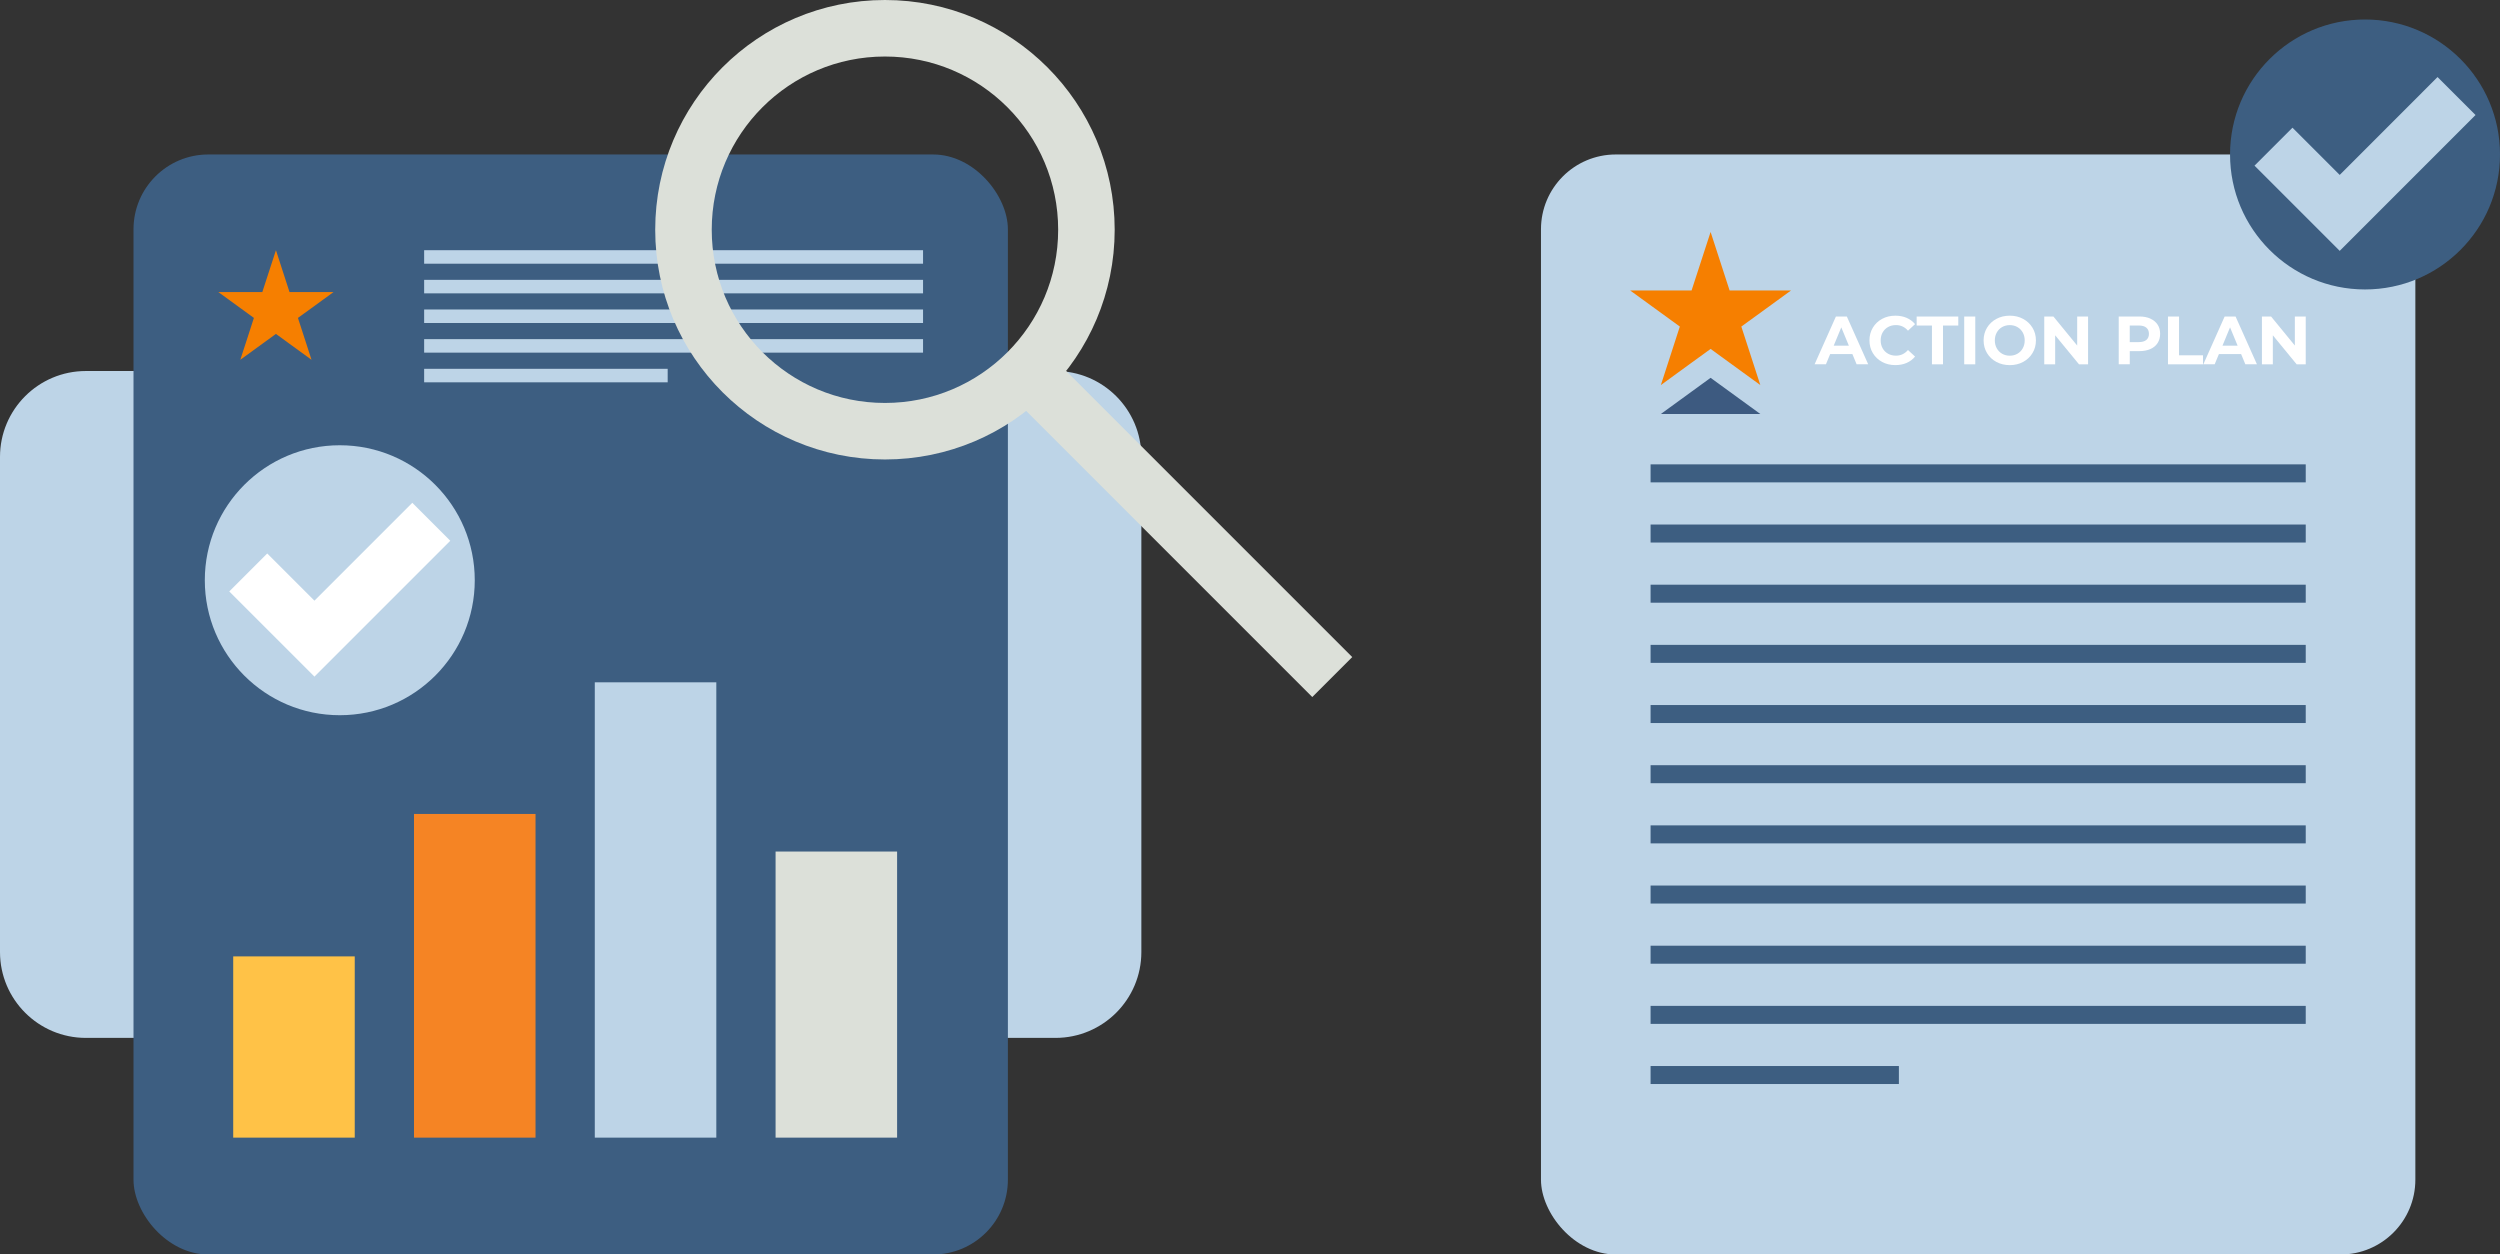 <?xml version="1.0" encoding="UTF-8"?>
<svg id="Layer_2" xmlns="http://www.w3.org/2000/svg" viewBox="0 0 884.6 443.88">
  <rect x="0" y="0" width="884.6" height="443.88" fill="#333333" stroke="none"/>
  <defs>
    <style>
      .cls-1 {
        fill: #bdd4e7;
      }

      .cls-2 {
        stroke: #fff;
      }

      .cls-2, .cls-3, .cls-4, .cls-5, .cls-6, .cls-7, .cls-8 {
        fill: none;
        stroke-miterlimit: 10;
      }

      .cls-2, .cls-7 {
        stroke-width: 19px;
      }

      .cls-9 {
        fill: #f67f00;
      }

      .cls-10 {
        fill: #3d5e81;
      }

      .cls-3 {
        stroke: #ffc247;
      }

      .cls-3, .cls-4, .cls-5, .cls-8 {
        stroke-width: 43px;
      }

      .cls-11 {
        fill: #fff;
      }

      .cls-4 {
        stroke: #f58424;
      }

      .cls-5, .cls-6 {
        stroke: #dce0d9;
      }

      .cls-6 {
        stroke-width: 20px;
      }

      .cls-12 {
        fill: #3d5a80;
      }

      .cls-7, .cls-8 {
        stroke: #bdd4e7;
      }
    </style>
  </defs>
  <g id="BACKGROUND_INSIGHT">
    <g>
      <path class="cls-1" d="M403.86,161.67v175.19c0,16.78-13.61,30.39-30.4,30.39H30.4c-16.79,0-30.4-13.61-30.4-30.39v-175.19c0-16.78,13.61-30.39,30.4-30.39h343.06c16.79,0,30.4,13.61,30.4,30.39Z"/>
      <rect class="cls-10" x="47.24" y="54.66" width="309.39" height="389.23" rx="26.47" ry="26.47"/>
    </g>
  </g>
  <g id="yellow">
    <line class="cls-3" x1="104.02" y1="402.54" x2="104.02" y2="338.41"/>
  </g>
  <g id="orange">
    <line class="cls-4" x1="167.99" y1="402.54" x2="167.99" y2="288.01"/>
  </g>
  <g id="light_blue">
    <line class="cls-8" x1="231.96" y1="402.54" x2="231.96" y2="241.43"/>
  </g>
  <g id="grey">
    <line class="cls-5" x1="295.93" y1="402.54" x2="295.93" y2="301.31"/>
  </g>
  <g id="tick">
    <g>
      <circle class="cls-1" cx="120.23" cy="205.31" r="47.76"/>
      <polyline class="cls-2" points="87.84 202.56 111.26 225.98 152.61 184.63"/>
    </g>
  </g>
  <g id="insights_copy_and_star">
    <g>
      <polygon class="cls-9" points="97.64 88.53 92.82 103.34 77.25 103.34 89.84 112.49 88.04 118.06 85.03 127.31 92.9 121.59 97.64 118.15 102.36 121.59 110.23 127.31 107.23 118.06 105.42 112.49 110.16 109.06 118.02 103.34 102.44 103.34 97.64 88.53"/>
      <rect class="cls-1" x="150.08" y="88.53" width="176.53" height="4.78"/>
      <rect class="cls-1" x="150.08" y="99.02" width="176.53" height="4.78"/>
      <rect class="cls-1" x="150.08" y="109.51" width="176.53" height="4.78"/>
      <rect class="cls-1" x="150.08" y="120" width="176.53" height="4.78"/>
      <rect class="cls-1" x="150.08" y="130.5" width="86.17" height="4.78"/>
    </g>
  </g>
  <g id="magnification">
    <g>
      <circle class="cls-6" cx="313.13" cy="81.29" r="71.29"/>
      <line class="cls-6" x1="471.41" y1="239.57" x2="363.53" y2="131.69"/>
    </g>
  </g>
  <g id="ACTION_PLAN_PAPER">
    <rect class="cls-1" x="545.26" y="54.66" width="309.39" height="389.23" rx="26.47" ry="26.47"/>
  </g>
  <g id="action_star">
    <g>
      <polygon class="cls-9" points="605.28 82.08 598.55 102.77 576.8 102.77 594.39 115.55 591.87 123.33 587.68 136.25 598.66 128.26 605.28 123.46 611.88 128.26 622.87 136.25 618.68 123.33 616.15 115.55 622.77 110.75 633.75 102.77 612 102.77 605.28 82.08"/>
      <polygon class="cls-12" points="587.68 146.48 622.87 146.48 605.27 133.69 587.68 146.48"/>
    </g>
  </g>
  <g id="action_plan_words">
    <g>
      <path class="cls-11" d="M655.44,125.28h-7.85l-1.5,3.62h-4.01l7.54-16.91h3.86l7.56,16.91h-4.1l-1.5-3.62ZM654.2,122.31l-2.68-6.47-2.68,6.47h5.36Z"/>
      <path class="cls-11" d="M665.98,128.07c-1.39-.75-2.49-1.79-3.29-3.12-.8-1.33-1.2-2.83-1.2-4.51s.4-3.18,1.2-4.5c.8-1.33,1.89-2.37,3.29-3.12,1.39-.75,2.96-1.12,4.7-1.12,1.46,0,2.79.26,3.97.77,1.18.52,2.18,1.26,2.98,2.22l-2.51,2.32c-1.14-1.32-2.56-1.98-4.25-1.98-1.05,0-1.98.23-2.8.69-.82.46-1.46,1.1-1.92,1.92-.46.82-.69,1.76-.69,2.8s.23,1.98.69,2.8c.46.82,1.1,1.46,1.92,1.92.82.46,1.75.69,2.8.69,1.69,0,3.11-.67,4.25-2l2.51,2.32c-.81.98-1.8,1.73-3,2.25-1.19.52-2.52.77-3.99.77-1.72,0-3.28-.37-4.67-1.12Z"/>
      <path class="cls-11" d="M683.6,115.19h-5.41v-3.19h14.73v3.19h-5.41v13.72h-3.91v-13.72Z"/>
      <path class="cls-11" d="M695.02,112h3.91v16.91h-3.91v-16.91Z"/>
      <path class="cls-11" d="M706.39,128.06c-1.41-.76-2.51-1.8-3.31-3.13-.8-1.33-1.2-2.82-1.2-4.48s.4-3.15,1.2-4.48c.8-1.33,1.9-2.37,3.31-3.13s2.99-1.14,4.75-1.14,3.33.38,4.73,1.14,2.5,1.8,3.31,3.13c.81,1.33,1.21,2.82,1.21,4.48s-.4,3.15-1.21,4.48c-.8,1.33-1.91,2.37-3.31,3.13s-2.98,1.14-4.73,1.14-3.34-.38-4.75-1.14ZM713.84,125.17c.8-.46,1.44-1.1,1.89-1.92.46-.82.69-1.75.69-2.8s-.23-1.98-.69-2.8c-.46-.82-1.09-1.46-1.89-1.92-.81-.46-1.71-.69-2.7-.69s-1.9.23-2.71.69c-.8.46-1.44,1.1-1.89,1.92-.46.82-.69,1.76-.69,2.8s.23,1.98.69,2.8c.46.82,1.09,1.46,1.89,1.92.81.46,1.71.69,2.71.69s1.9-.23,2.7-.69Z"/>
      <path class="cls-11" d="M738.84,112v16.91h-3.21l-8.43-10.27v10.27h-3.86v-16.91h3.24l8.41,10.27v-10.27h3.86Z"/>
      <path class="cls-11" d="M760.9,112.75c1.1.5,1.95,1.21,2.55,2.12s.89,2,.89,3.26-.3,2.32-.89,3.25-1.44,1.63-2.55,2.12c-1.1.49-2.4.74-3.9.74h-3.4v4.66h-3.91v-16.91h7.32c1.5,0,2.8.25,3.9.75ZM759.46,120.29c.61-.51.92-1.23.92-2.16s-.3-1.68-.92-2.19c-.61-.51-1.51-.76-2.68-.76h-3.19v5.87h3.19c1.17,0,2.07-.25,2.68-.76Z"/>
      <path class="cls-11" d="M767.12,112h3.91v13.72h8.48v3.19h-12.39v-16.91Z"/>
      <path class="cls-11" d="M792.99,125.28h-7.85l-1.5,3.62h-4.01l7.54-16.91h3.86l7.56,16.91h-4.1l-1.5-3.62ZM791.76,122.31l-2.68-6.47-2.68,6.47h5.36Z"/>
      <path class="cls-11" d="M815.86,112v16.91h-3.21l-8.43-10.27v10.27h-3.86v-16.91h3.24l8.41,10.27v-10.27h3.86Z"/>
    </g>
  </g>
  <g id="copy_writting">
    <g>
      <rect class="cls-10" x="584.04" y="164.31" width="231.82" height="6.37"/>
      <rect class="cls-10" x="584.04" y="185.6" width="231.82" height="6.37"/>
      <rect class="cls-10" x="584.04" y="206.89" width="231.82" height="6.37"/>
      <rect class="cls-10" x="584.04" y="228.18" width="231.82" height="6.37"/>
      <rect class="cls-10" x="584.04" y="249.47" width="231.82" height="6.37"/>
      <rect class="cls-10" x="584.04" y="270.76" width="231.82" height="6.37"/>
      <rect class="cls-10" x="584.04" y="292.05" width="231.82" height="6.37"/>
      <rect class="cls-10" x="584.04" y="313.34" width="231.82" height="6.37"/>
      <rect class="cls-10" x="584.04" y="334.63" width="231.82" height="6.37"/>
      <rect class="cls-10" x="584.04" y="355.92" width="231.82" height="6.37"/>
      <rect class="cls-10" x="584.04" y="377.2" width="87.86" height="6.37"/>
    </g>
  </g>
  <g id="Action_plan_tick">
    <g>
      <circle class="cls-10" cx="836.84" cy="54.66" r="47.76"/>
      <polyline class="cls-7" points="804.45 51.9 827.88 75.33 869.22 33.98"/>
    </g>
  </g>
</svg>